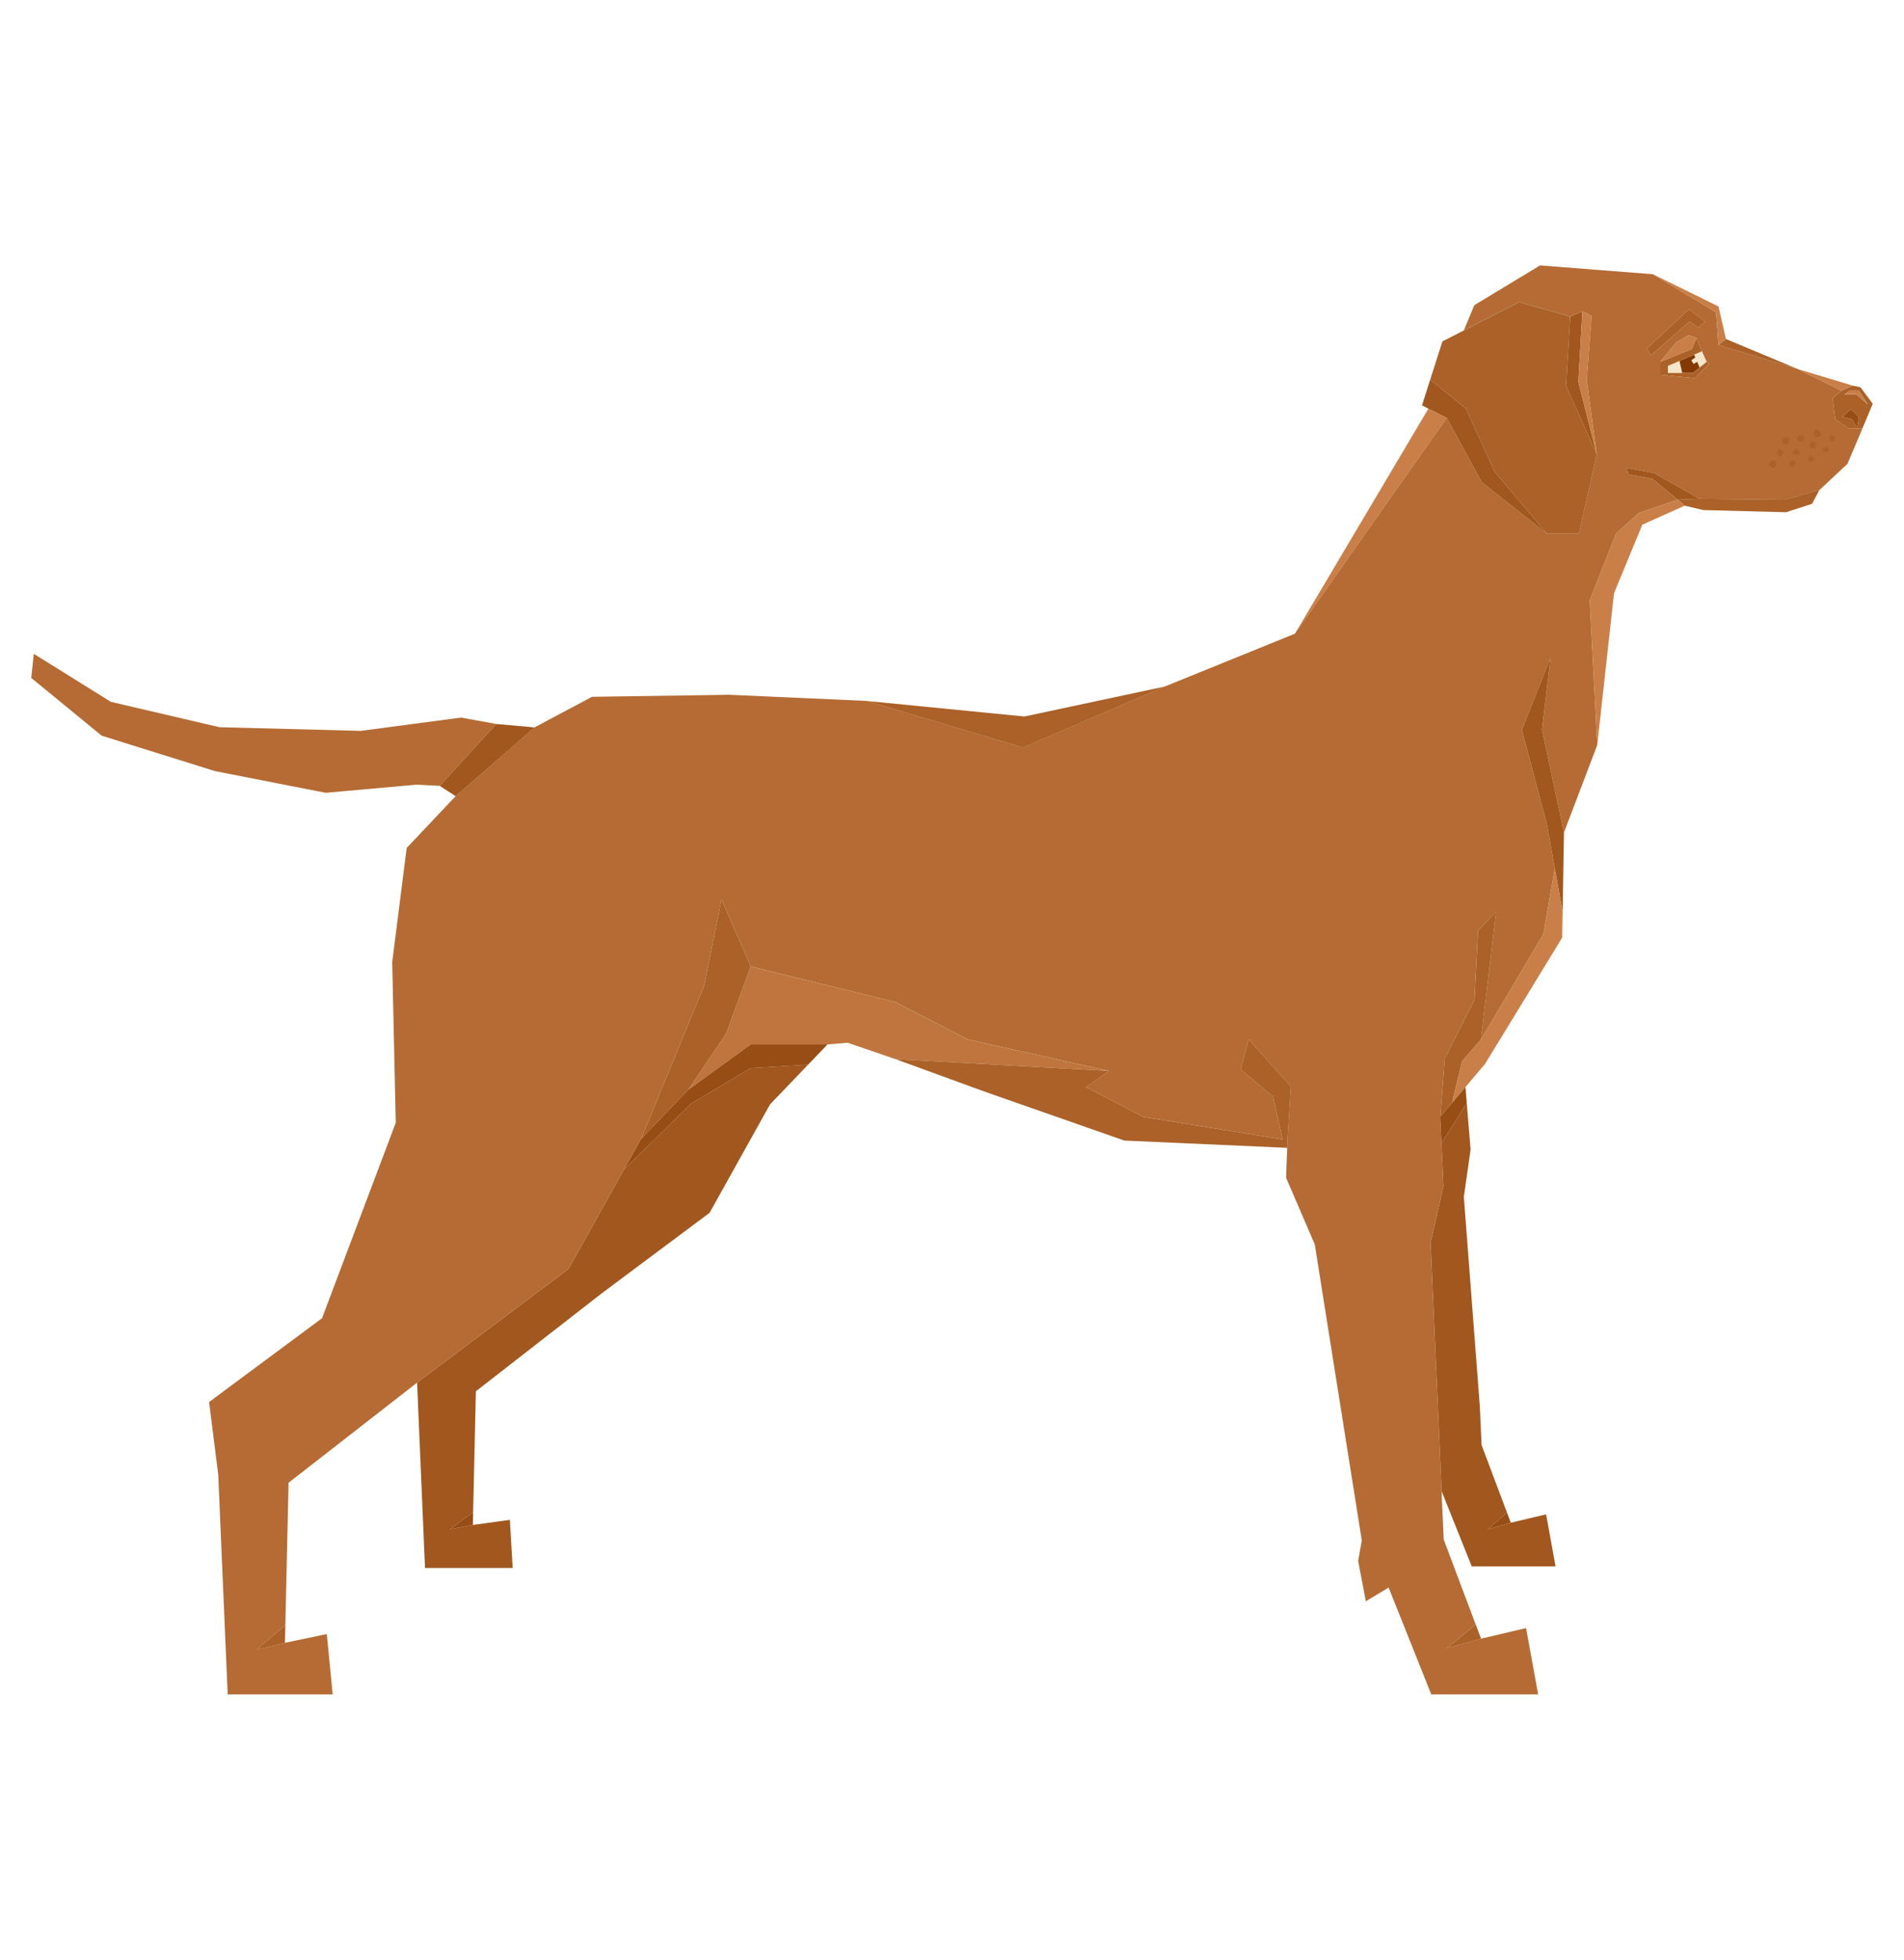 <?xml version="1.0" encoding="utf-8"?>
<!-- Generator: Adobe Illustrator 16.0.0, SVG Export Plug-In . SVG Version: 6.00 Build 0)  -->
<!DOCTYPE svg PUBLIC "-//W3C//DTD SVG 1.1//EN" "http://www.w3.org/Graphics/SVG/1.1/DTD/svg11.dtd">
<svg version="1.1" id="Calque_1" xmlns="http://www.w3.org/2000/svg" xmlns:xlink="http://www.w3.org/1999/xlink" x="0px" y="0px"
	 width="103px" height="106px" viewBox="0 0 103 106" enable-background="new 0 0 103 106" xml:space="preserve">
<g>
	<path fill="#B56B33" d="M99.983,23.167l-0.707-0.5l-0.139-1.145l0.49-0.392l-2.383-1.172l-4.279-1.299l-0.131-1.77l-3.415-2.057
		l-6.107-0.477l-3.556,2.15l-0.568,1.365l2.994-1.533l2.758,0.785l0.659-0.286l0.498,0.252l-0.262,3.445l0.543,4.051l-0.97,4.285
		h-1.717l-3.537-2.79l-1.892-3.475l-8.214,11.67l-7.031,2.854l-7.684,3.3l-8.438-2.518l-7.452-0.333l-7.418,0.11l-3.107,1.653
		l-4.269,3.719L22,45.863l-0.782,6.174l0.191,8.689l-3.988,10.571l-6.109,4.532l0.494,3.929l0.511,11.885h5.68l-0.318-3.265
		l-2.265,0.475l-1.532,0.371l1.554-1.333l0.175-7.697l6.953-5.413l8.192-6.15l3.001-5.383l0.916-1.641l3.414-8.28l0.945-4.688
		l1.578,3.63l7.833,1.931l3.918,2.02l7.629,1.701l-1.239,0.873l3.099,1.614l7.53,1.216l-0.511-2.317l-1.758-1.463l0.438-1.623
		l2.282,2.538l-0.186,2.912l-0.013,0.411l-0.058,1.618l1.551,3.604l2.543,16.009l-0.195,1.114l0.415,2.178l1.232-0.742l2.307,5.78
		h5.782l-0.654-3.587l-2.435,0.573l-1.862,0.522l1.571-1.293l-1.729-4.59l-0.116-2.62l-0.594-13.439l0.696-3.056l-0.111-2.318
		l-0.068-1.426l0.251-3.171l1.605-3.172l0.193-3.729l0.975-1.027l-0.816,6.913l3.374-5.694l0.622-3.554l-0.437-2.424l-1.346-5.064
		l1.557-3.93l-0.469,3.902l1.189,5.569l1.802-4.737L86,32.481l1.422-3.625l1.233-1.111l2.107-0.72l-1.373-1.128l-1.275-0.237
		l-0.149-0.356l1.522,0.288l2.448,1.389l4.639,0.045l1.856-0.527l1.509-1.41l0.81-1.908L99.983,23.167z M89.09,18.845l2.274-2.115
		l0.884,0.661l-0.379,0.316l-0.474-0.316l-2.083,1.832L89.09,18.845z M91.679,20.455l-1.862-0.188v-0.696l0.853-1.045l0.676-0.395
		l0.429,0.145l0.285,0.726l0.262,0.57l0.128,0.124L91.679,20.455z"/>
	<polygon fill="#AB6128" points="91.137,27.35 92.144,27.587 96.617,27.704 98.024,27.25 98.428,26.497 96.572,27.024 
		91.934,26.979 90.761,27.024 	"/>
	<polygon fill="#A1571E" points="77.977,61.834 78.087,64.152 77.392,67.208 77.985,80.647 79.618,84.722 84.151,84.722 
		83.639,81.905 81.729,82.357 80.471,82.723 81.525,81.815 80.147,78.153 80.056,76.1 79.189,64.732 79.554,62.176 79.346,59.653 	
		"/>
	<polygon fill="#A1571E" points="40.61,57.769 37.397,59.683 33.758,63.249 30.757,68.632 22.564,74.783 22.992,84.805 
		27.734,84.805 27.582,82.202 25.579,82.478 24.332,82.715 25.595,81.78 25.743,75.248 32.57,69.937 38.386,65.595 41.656,59.732 
		43.717,57.581 	"/>
	<polygon fill="#AB6128" points="84.941,17.124 84.718,20.861 86.379,24.586 85.41,28.871 83.692,28.871 80.849,25.504 
		79.293,22.087 77.368,20.535 78.029,18.466 79.189,17.872 82.183,16.339 	"/>
	<polygon fill="#AB6128" points="78.26,89.151 79.831,87.857 80.122,88.629 	"/>
	<polygon fill="#AB6128" points="13.882,89.225 15.437,87.892 15.415,88.854 	"/>
	<polygon fill="#BF753D" points="37.228,58.944 39.282,55.9 40.61,52.271 48.443,54.201 52.361,56.221 59.991,57.922 48.443,57.284 
		45.853,56.396 44.766,56.488 40.61,56.488 	"/>
	<polygon fill="#B56B33" points="26.852,39.158 24.944,38.811 19.514,39.53 11.867,39.331 5.995,37.958 1.828,35.363 1.692,36.667 
		5.499,39.789 11.625,41.705 17.619,42.879 22.544,42.438 23.789,42.504 	"/>
	<polygon fill="#A1571E" points="82.328,39.485 83.885,35.555 83.416,39.457 84.605,45.026 84.533,49.309 84.111,46.974 
		83.674,44.549 	"/>
	<polygon fill="#A1571E" points="26.852,39.158 23.789,42.504 24.65,43.062 28.918,39.343 	"/>
	<polygon fill="#AB6128" points="78.159,57.238 77.908,60.409 78.549,59.653 79.092,57.399 80.116,56.221 80.932,49.309 
		79.958,50.336 79.765,54.065 	"/>
	<polygon fill="#A1571E" points="84.941,17.124 85.601,16.837 85.382,20.646 86.379,24.586 84.718,20.861 	"/>
	<polygon fill="#A1571E" points="77.368,20.535 79.293,22.087 80.849,25.504 83.692,28.871 80.156,26.081 78.264,22.606 
		77.272,22.104 76.926,21.924 	"/>
	<polygon fill="#C97F47" points="90.761,27.024 88.654,27.745 87.421,28.855 86,32.481 86.407,40.289 87.312,32.092 88.844,28.377 
		91.137,27.35 	"/>
	<g>
		<path fill="#AB6128" d="M100.646,20.946l-0.426-0.091l-0.592,0.276l-0.49,0.392l0.139,1.145l0.707,0.5l0.764,0.012l0.561-1.343
			L100.646,20.946z M100.472,23.063l-0.063,0l-0.216-0.395l-0.536-0.125l0.477-0.411l0.424,0.411L100.472,23.063z M100.422,21.33
			H99.78l0.284-0.199h0.494l0.494,0.751L100.422,21.33z"/>
		<polygon fill="#974D14" points="99.657,22.543 100.193,22.668 100.409,23.063 100.472,23.063 100.557,22.543 100.133,22.132 		"/>
		<polygon fill="#C97F47" points="100.557,21.131 100.063,21.131 99.78,21.33 100.422,21.33 101.051,21.882 		"/>
	</g>
	<g>
		<polygon fill="#AB6128" points="96.632,23.646 96.407,23.68 96.438,24.019 96.721,24.05 96.805,23.757 		"/>
		<polygon fill="#AB6128" points="97.209,23.694 97.257,23.869 97.532,23.901 97.63,23.646 97.354,23.511 		"/>
		<polygon fill="#AB6128" points="97.867,24.045 97.917,24.221 98.19,24.251 98.288,24.001 98.013,23.859 		"/>
		<polygon fill="#AB6128" points="96.197,24.274 96.112,24.527 96.308,24.699 96.52,24.463 96.383,24.341 		"/>
		<polygon fill="#AB6128" points="96.95,24.496 97.063,24.595 97.335,24.624 97.344,24.421 97.164,24.256 		"/>
		<polygon fill="#AB6128" points="98.321,23.25 98.23,23.214 98.07,23.471 98.133,23.524 98.265,23.644 98.532,23.576 98.455,23.31 
					"/>
		<polygon fill="#AB6128" points="95.801,24.914 95.688,25.163 95.93,25.332 96.082,25.163 96.041,24.927 		"/>
		<polygon fill="#AB6128" points="96.807,24.96 96.785,25.152 96.989,25.261 97.164,25.065 97.006,24.874 		"/>
		<polygon fill="#AB6128" points="97.863,24.734 97.806,24.8 97.875,24.975 97.947,24.96 98.073,24.935 98.131,24.769 
			97.954,24.634 		"/>
		<polygon fill="#AB6128" points="98.615,24.236 98.615,24.463 98.838,24.436 98.943,24.43 98.875,24.169 		"/>
		<polygon fill="#AB6128" points="99.114,23.528 98.933,23.661 99.068,23.866 99.242,23.835 99.297,23.657 		"/>
	</g>
	<polygon fill="#C97F47" points="85.601,16.837 86.098,17.09 85.836,20.535 86.379,24.586 85.382,20.646 	"/>
	<polygon fill="#A1571E" points="88.113,25.66 89.388,25.896 90.761,27.024 91.934,26.979 89.486,25.591 87.964,25.303 	"/>
	<polygon fill="#C97F47" points="77.272,22.104 70.05,34.277 78.264,22.606 	"/>
	<polygon fill="#AB6128" points="63.019,37.13 55.415,38.752 46.896,37.913 55.335,40.431 	"/>
	<polygon fill="#AB6128" points="93.367,18.335 92.966,18.66 97.245,19.959 	"/>
	<polygon fill="#C97F47" points="93.367,18.335 92.966,18.66 92.835,16.89 89.42,14.833 92.966,16.575 	"/>
	<polygon fill="#AB6128" points="91.869,17.707 92.248,17.391 91.364,16.729 89.09,18.845 89.312,19.223 91.395,17.391 	"/>
	<polygon fill="#F5E6C9" points="90.227,19.79 90.227,20.171 91.005,20.171 90.852,19.524 	"/>
	<polygon fill="#833900" points="91.625,19.677 91.502,19.491 91.718,19.338 91.65,19.179 90.852,19.524 91.005,20.171 
		91.586,20.171 91.95,19.873 91.811,19.554 	"/>
	<polygon fill="#F5E6C9" points="91.718,19.338 91.502,19.491 91.625,19.677 91.811,19.554 91.95,19.873 92.321,19.572 
		92.059,19.002 91.65,19.179 	"/>
	<polygon fill="#AB6128" points="91.95,19.873 91.586,20.171 91.005,20.171 90.227,20.171 90.227,19.79 90.852,19.524 91.65,19.179 
		92.059,19.002 91.774,18.276 91.523,18.876 89.817,19.572 89.817,20.268 91.679,20.455 92.45,19.696 92.321,19.572 	"/>
	<polygon fill="#C97F47" points="91.774,18.276 91.346,18.132 90.669,18.527 89.817,19.572 91.523,18.876 	"/>
	<polygon fill="#974D14" points="81.525,81.815 81.729,82.357 80.471,82.723 	"/>
	<polygon fill="#974D14" points="25.595,81.78 25.579,82.478 24.332,82.715 	"/>
	<polygon fill="#C97F47" points="100.22,20.855 99.628,21.131 97.245,19.959 	"/>
	<polygon fill="#C97F47" points="79.092,57.399 78.549,59.653 79.276,58.795 80.341,57.535 84.51,50.711 84.533,49.309 
		84.111,46.974 83.489,50.527 80.116,56.221 	"/>
	<polygon fill="#AB6128" points="37.228,58.944 39.282,55.9 40.61,52.271 39.032,48.641 38.087,53.328 34.674,61.608 	"/>
	<polygon fill="#AB6128" points="67.55,56.221 67.112,57.844 68.87,59.308 69.381,61.625 61.851,60.409 58.752,58.795 
		59.991,57.922 48.443,57.284 53.285,59.048 60.823,61.688 69.633,62.081 69.646,61.67 69.832,58.759 	"/>
	<polygon fill="#974D14" points="79.276,58.795 79.346,59.653 77.977,61.834 77.908,60.409 78.549,59.653 	"/>
	<polygon fill="#974D14" points="43.717,57.581 44.766,56.488 40.61,56.488 37.228,58.944 34.674,61.608 33.758,63.249 
		37.397,59.683 40.61,57.769 	"/>
</g>
</svg>
